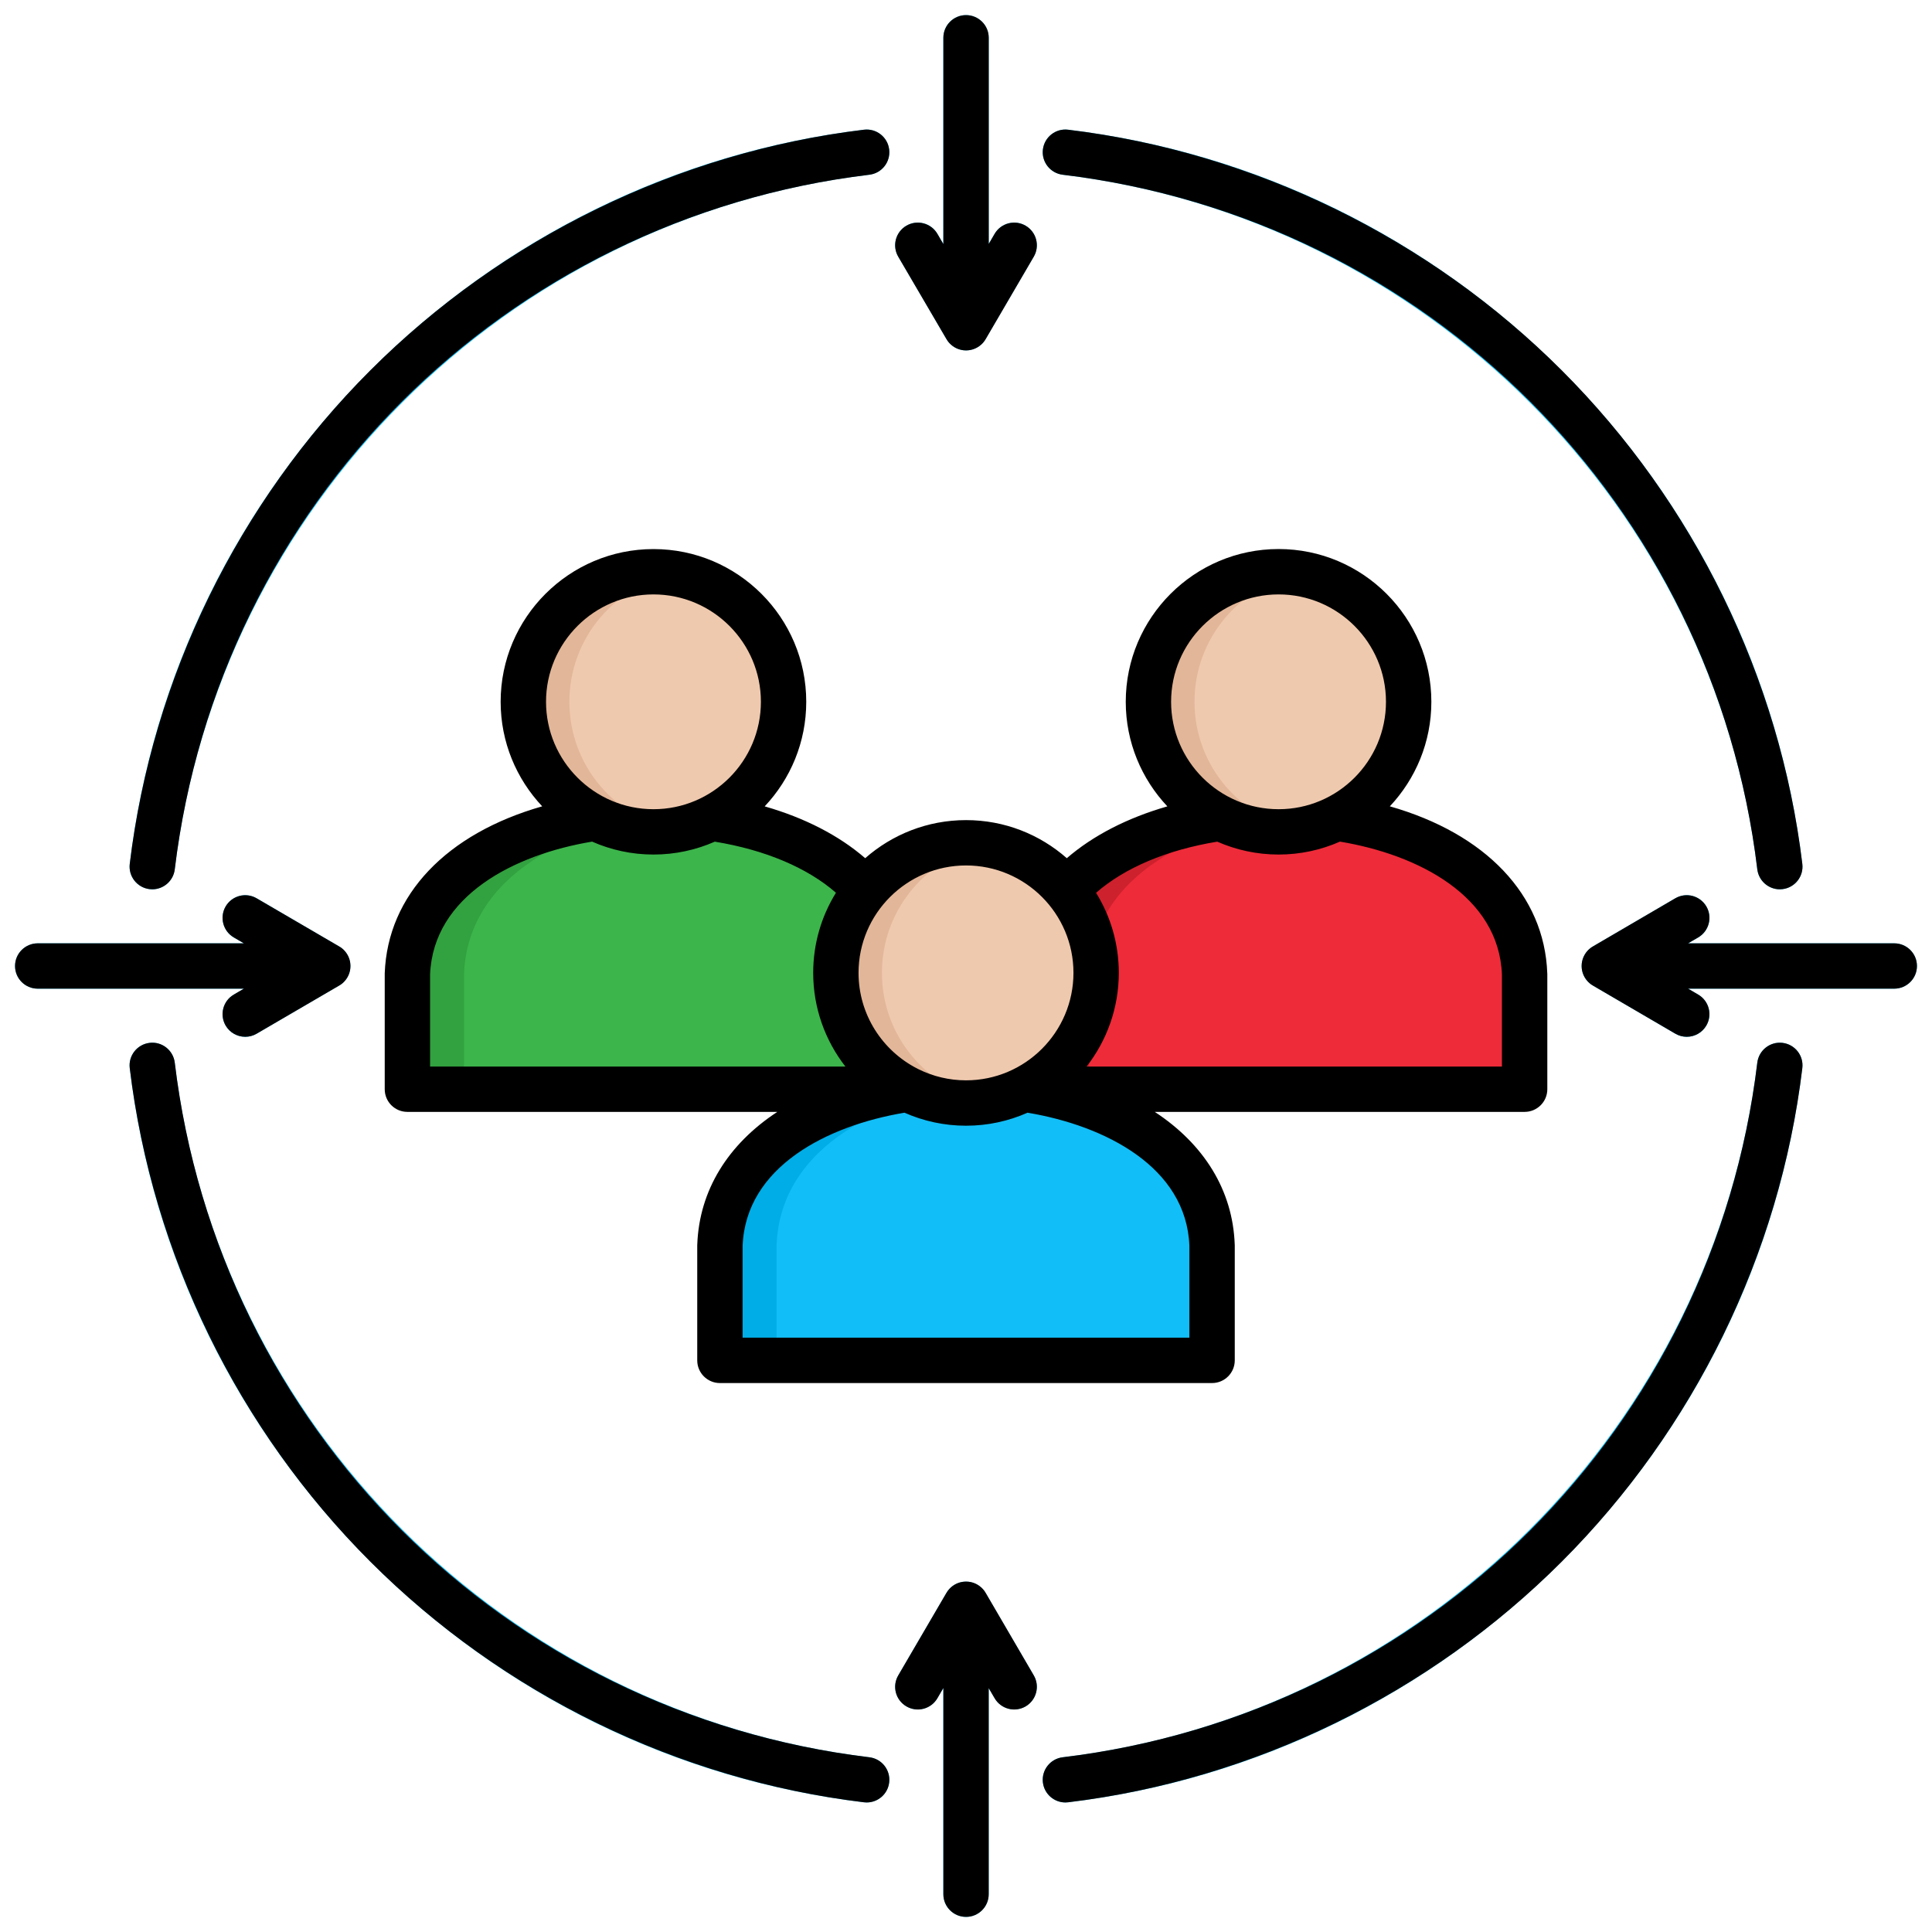 <svg width="45" height="45" viewBox="0 0 45 45" fill="none" xmlns="http://www.w3.org/2000/svg">
<g clip-path="url(#clip0_659_1496)">
<path d="M7.883 22.037C8.242 22.229 8.264 22.752 7.883 22.963L5.977 24.077C5.725 24.224 5.404 24.139 5.257 23.888C5.11 23.636 5.195 23.315 5.446 23.168L5.686 23.028H0.88C0.588 23.028 0.351 22.792 0.351 22.5C0.351 22.209 0.588 21.972 0.88 21.972H5.686L5.446 21.835C5.195 21.688 5.11 21.364 5.257 21.113C5.404 20.861 5.725 20.776 5.977 20.923L7.883 22.037V22.037ZM22.037 37.117C22.229 36.758 22.749 36.736 22.963 37.117L24.077 39.023C24.224 39.275 24.139 39.596 23.888 39.743C23.636 39.89 23.312 39.805 23.168 39.553L23.028 39.314V44.12C23.028 44.412 22.791 44.648 22.5 44.648C22.209 44.648 21.972 44.412 21.972 44.12V39.314L21.832 39.553C21.688 39.805 21.364 39.89 21.112 39.743C20.861 39.596 20.776 39.275 20.923 39.023L22.037 37.117H22.037ZM37.117 22.963C36.758 22.772 36.736 22.251 37.117 22.037L39.023 20.923C39.275 20.776 39.596 20.861 39.743 21.112C39.89 21.364 39.805 21.688 39.554 21.835L39.314 21.972H44.12C44.412 21.972 44.648 22.209 44.648 22.5C44.648 22.791 44.412 23.028 44.12 23.028H39.314L39.554 23.168C39.805 23.315 39.89 23.636 39.743 23.888C39.596 24.139 39.275 24.224 39.023 24.077L37.117 22.963V22.963ZM4.069 20.248C4.034 20.537 3.772 20.744 3.483 20.709C3.194 20.674 2.987 20.412 3.022 20.123C4.089 11.202 11.201 4.089 20.123 3.022C20.412 2.987 20.674 3.194 20.709 3.483C20.744 3.772 20.537 4.034 20.248 4.069C11.809 5.078 5.09 11.799 4.069 20.248V20.248ZM24.752 4.069C24.463 4.034 24.256 3.772 24.291 3.483C24.326 3.194 24.588 2.987 24.877 3.022C33.798 4.089 40.911 11.202 41.978 20.123C42.013 20.412 41.806 20.674 41.517 20.709C41.228 20.744 40.966 20.537 40.931 20.248C39.925 11.809 33.201 5.09 24.752 4.069H24.752ZM40.931 24.752C40.966 24.463 41.228 24.256 41.517 24.291C41.806 24.326 42.013 24.588 41.978 24.877C40.911 33.798 33.798 40.911 24.877 41.978C24.588 42.013 24.326 41.806 24.291 41.517C24.256 41.228 24.463 40.966 24.752 40.931C33.19 39.925 39.91 33.201 40.931 24.752L40.931 24.752ZM20.248 40.931C20.537 40.966 20.744 41.228 20.709 41.517C20.674 41.806 20.412 42.013 20.123 41.978C11.201 40.911 4.088 33.798 3.022 24.877C2.987 24.588 3.194 24.326 3.483 24.291C3.772 24.256 4.034 24.463 4.069 24.752C5.077 33.191 11.799 39.91 20.248 40.931L20.248 40.931ZM22.963 7.883C22.771 8.242 22.251 8.264 22.037 7.883L20.923 5.977C20.776 5.728 20.86 5.404 21.112 5.257C21.364 5.11 21.688 5.195 21.832 5.446L21.972 5.686V0.88C21.972 0.588 22.208 0.352 22.5 0.352C22.791 0.352 23.028 0.588 23.028 0.88V5.686L23.168 5.446C23.314 5.195 23.636 5.11 23.887 5.257C24.139 5.404 24.224 5.728 24.077 5.977L22.963 7.883L22.963 7.883Z" fill="#11BEF7"/>
<path fill-rule="evenodd" clip-rule="evenodd" d="M9.49 22.689C9.669 17.716 20.771 17.716 20.95 22.689V25.369H9.49V22.689Z" fill="#32A13F"/>
<path fill-rule="evenodd" clip-rule="evenodd" d="M15.88 18.982C18.464 19.162 20.868 20.398 20.95 22.69V25.37H10.808V22.69C10.89 20.398 13.294 19.162 15.88 18.982Z" fill="#3CB54B"/>
<path fill-rule="evenodd" clip-rule="evenodd" d="M24.05 22.689C24.229 17.716 35.331 17.716 35.51 22.689V25.369H24.05V22.689Z" fill="#CD212D"/>
<path fill-rule="evenodd" clip-rule="evenodd" d="M30.44 18.982C33.024 19.162 35.428 20.398 35.51 22.69V25.37H25.368V22.69C25.45 20.398 27.854 19.162 30.44 18.982Z" fill="#EE2B39"/>
<path fill-rule="evenodd" clip-rule="evenodd" d="M16.77 29.005C16.949 24.03 28.051 24.03 28.23 29.005V31.686H16.77V29.005Z" fill="#00ADE6"/>
<path fill-rule="evenodd" clip-rule="evenodd" d="M23.16 25.297C25.744 25.476 28.148 26.709 28.23 29.004V31.685H18.088V29.004C18.17 26.709 20.574 25.476 23.16 25.297Z" fill="#11BEF7"/>
<path fill-rule="evenodd" clip-rule="evenodd" d="M22.5 19.63C24.174 19.63 25.529 20.985 25.529 22.659C25.529 24.333 24.174 25.691 22.5 25.691C20.826 25.691 19.47 24.333 19.47 22.659C19.47 20.985 20.826 19.63 22.5 19.63ZM15.22 13.316C16.894 13.316 18.25 14.672 18.25 16.346C18.25 18.02 16.894 19.375 15.22 19.375C13.546 19.375 12.191 18.02 12.191 16.346C12.191 14.672 13.546 13.316 15.22 13.316ZM29.78 13.316C31.454 13.316 32.809 14.672 32.809 16.346C32.809 18.02 31.454 19.375 29.78 19.375C28.105 19.375 26.75 18.02 26.75 16.346C26.75 14.672 28.105 13.316 29.78 13.316Z" fill="#E2B698"/>
<path fill-rule="evenodd" clip-rule="evenodd" d="M23.036 19.677C24.453 19.928 25.53 21.169 25.53 22.659C25.53 24.149 24.453 25.389 23.036 25.643C21.618 25.389 20.542 24.151 20.542 22.659C20.542 21.166 21.618 19.928 23.036 19.677ZM15.756 19.328C14.338 19.076 13.262 17.835 13.262 16.346C13.262 14.856 14.338 13.615 15.756 13.363C17.173 13.615 18.25 14.856 18.25 16.346C18.25 17.835 17.173 19.076 15.756 19.328ZM30.316 19.328C28.898 19.076 27.822 17.835 27.822 16.346C27.822 14.856 28.898 13.615 30.316 13.363C31.733 13.615 32.809 14.856 32.809 16.346C32.809 17.835 31.733 19.076 30.316 19.328Z" fill="#EFC9AE"/>
<path d="M41.98 24.878C41.458 29.2 39.467 33.283 36.376 36.374C33.284 39.466 29.201 41.456 24.879 41.979C24.858 41.981 24.836 41.983 24.815 41.983C24.552 41.983 24.324 41.786 24.291 41.518C24.256 41.228 24.463 40.965 24.752 40.93C33.251 39.903 39.904 33.249 40.931 24.751C40.966 24.462 41.23 24.255 41.519 24.29C41.809 24.325 42.015 24.588 41.98 24.878V24.878ZM3.484 20.71C3.505 20.712 3.526 20.714 3.547 20.714C3.811 20.714 4.039 20.517 4.071 20.249C5.096 11.751 11.749 5.098 20.25 4.07C20.54 4.035 20.746 3.772 20.711 3.482C20.676 3.192 20.413 2.986 20.123 3.021C15.801 3.544 11.718 5.534 8.626 8.626C5.534 11.718 3.544 15.8 3.022 20.122C2.988 20.412 3.194 20.675 3.484 20.71ZM20.25 40.93C11.749 39.902 5.096 33.249 4.071 24.751C4.036 24.462 3.772 24.254 3.484 24.29C3.194 24.325 2.987 24.588 3.022 24.878C3.544 29.2 5.534 33.282 8.626 36.374C11.718 39.466 15.801 41.456 20.123 41.979C20.145 41.982 20.166 41.983 20.187 41.983C20.451 41.983 20.679 41.786 20.711 41.518C20.746 41.228 20.54 40.965 20.25 40.93L20.25 40.93ZM24.752 4.07C33.251 5.097 39.904 11.751 40.931 20.249C40.964 20.517 41.192 20.714 41.455 20.714C41.476 20.714 41.498 20.712 41.519 20.71C41.809 20.675 42.015 20.412 41.98 20.122C41.458 15.8 39.467 11.717 36.376 8.626C33.284 5.534 29.201 3.544 24.879 3.021C24.59 2.985 24.326 3.192 24.291 3.482C24.256 3.771 24.463 4.035 24.752 4.07L24.752 4.07ZM22.041 7.892C22.057 7.921 22.076 7.949 22.098 7.975C22.116 7.996 22.136 8.016 22.157 8.034C22.249 8.113 22.368 8.161 22.498 8.162H22.499C22.499 8.162 22.499 8.162 22.5 8.162H22.503C22.503 8.162 22.504 8.162 22.504 8.162H22.505C22.636 8.161 22.756 8.112 22.848 8.032C22.868 8.015 22.887 7.996 22.904 7.976C22.926 7.95 22.946 7.921 22.963 7.891L24.079 5.979C24.226 5.727 24.141 5.404 23.889 5.257C23.637 5.11 23.313 5.195 23.166 5.447L23.03 5.681V0.88C23.03 0.588 22.793 0.352 22.501 0.352C22.21 0.352 21.973 0.588 21.973 0.88V5.685L21.834 5.446C21.686 5.195 21.363 5.11 21.111 5.257C20.859 5.404 20.774 5.728 20.922 5.98L22.041 7.892V7.892ZM44.122 21.972H39.32L39.554 21.835C39.806 21.688 39.892 21.364 39.745 21.113C39.597 20.861 39.274 20.776 39.022 20.922L37.11 22.039C37.08 22.055 37.051 22.075 37.025 22.098C37.005 22.115 36.986 22.133 36.969 22.153C36.889 22.246 36.84 22.366 36.839 22.497V22.502C36.84 22.634 36.889 22.754 36.969 22.846C36.986 22.866 37.005 22.885 37.025 22.902C37.051 22.924 37.08 22.944 37.11 22.961L39.022 24.077C39.106 24.126 39.197 24.149 39.288 24.149C39.469 24.149 39.646 24.055 39.744 23.887C39.891 23.635 39.806 23.312 39.554 23.165L39.32 23.028H44.121C44.413 23.028 44.65 22.792 44.65 22.5C44.65 22.208 44.413 21.972 44.121 21.972L44.122 21.972ZM22.963 37.109C22.946 37.079 22.927 37.051 22.905 37.025C22.887 37.004 22.868 36.985 22.847 36.967C22.755 36.887 22.636 36.839 22.505 36.838H22.504H22.503H22.502C22.502 36.838 22.501 36.838 22.5 36.838H22.5C22.5 36.838 22.499 36.838 22.499 36.838C22.499 36.838 22.499 36.838 22.498 36.838C22.366 36.839 22.245 36.888 22.153 36.969C22.134 36.986 22.116 37.004 22.099 37.024C22.077 37.05 22.057 37.078 22.04 37.108L20.922 39.023C20.774 39.275 20.859 39.598 21.111 39.745C21.363 39.893 21.686 39.808 21.834 39.556L21.973 39.317V44.12C21.973 44.412 22.209 44.648 22.501 44.648C22.793 44.648 23.029 44.412 23.029 44.12V39.321L23.166 39.555C23.313 39.807 23.636 39.893 23.889 39.746C24.14 39.599 24.226 39.275 24.079 39.023L22.963 37.109ZM5.446 23.165C5.194 23.312 5.109 23.635 5.255 23.887C5.354 24.055 5.53 24.149 5.712 24.149C5.803 24.149 5.894 24.126 5.978 24.077L7.892 22.961C7.922 22.945 7.951 22.925 7.977 22.903C7.997 22.885 8.017 22.866 8.034 22.846C8.114 22.754 8.163 22.634 8.163 22.502V22.498C8.163 22.366 8.114 22.246 8.034 22.154C8.017 22.134 7.997 22.115 7.977 22.097C7.951 22.075 7.922 22.055 7.892 22.039L5.978 20.923C5.726 20.776 5.402 20.861 5.255 21.113C5.109 21.365 5.194 21.688 5.446 21.835L5.68 21.972H0.878C0.587 21.972 0.35 22.208 0.35 22.5C0.35 22.792 0.587 23.028 0.878 23.028H5.68L5.446 23.165V23.165ZM35.511 25.898H26.897C28.043 26.65 28.714 27.723 28.759 28.986C28.759 28.992 28.76 28.999 28.76 29.005V31.686C28.76 31.977 28.523 32.214 28.231 32.214H16.768C16.477 32.214 16.24 31.978 16.24 31.686V29.005C16.24 28.998 16.241 28.992 16.241 28.985C16.288 27.722 16.959 26.65 18.105 25.898H9.489C9.197 25.898 8.961 25.662 8.961 25.37V22.689C8.961 22.683 8.961 22.676 8.961 22.67C9.029 20.841 10.405 19.415 12.629 18.781C12.03 18.144 11.661 17.288 11.661 16.346C11.661 14.384 13.258 12.789 15.221 12.789C17.184 12.789 18.779 14.384 18.779 16.346C18.779 17.288 18.411 18.145 17.811 18.782C18.743 19.049 19.543 19.461 20.152 19.989C20.78 19.437 21.602 19.102 22.501 19.102C23.401 19.102 24.221 19.437 24.848 19.989C25.459 19.461 26.258 19.05 27.19 18.782C26.59 18.145 26.221 17.288 26.221 16.346C26.221 14.384 27.818 12.788 29.781 12.788C31.744 12.788 33.339 14.384 33.339 16.346C33.339 17.287 32.971 18.144 32.372 18.781C34.598 19.415 35.974 20.842 36.039 22.67C36.039 22.677 36.04 22.683 36.04 22.689V25.37C36.04 25.662 35.803 25.898 35.511 25.898L35.511 25.898ZM27.277 16.346C27.277 17.725 28.4 18.848 29.781 18.848C31.162 18.848 32.282 17.725 32.282 16.346C32.282 14.967 31.16 13.845 29.781 13.845C28.402 13.845 27.277 14.967 27.277 16.346ZM19.997 22.659C19.997 23.632 20.555 24.476 21.367 24.89C21.377 24.895 21.387 24.9 21.396 24.905C21.73 25.07 22.105 25.163 22.501 25.163C23.88 25.163 25.003 24.04 25.003 22.659C25.003 21.279 23.88 20.158 22.501 20.158C21.122 20.158 19.997 21.28 19.997 22.659ZM12.718 16.346C12.718 17.725 13.841 18.848 15.221 18.848C16.602 18.848 17.723 17.725 17.723 16.346C17.723 14.967 16.601 13.845 15.221 13.845C13.842 13.845 12.718 14.967 12.718 16.346ZM10.017 24.842H19.691C19.222 24.239 18.941 23.481 18.941 22.659C18.941 21.976 19.135 21.337 19.471 20.794C18.805 20.212 17.823 19.796 16.649 19.604C16.212 19.796 15.729 19.904 15.221 19.904C14.713 19.904 14.229 19.796 13.791 19.603C11.986 19.902 10.091 20.862 10.017 22.7V24.842L10.017 24.842ZM23.934 25.917C23.495 26.111 23.011 26.22 22.501 26.22C21.991 26.22 21.506 26.111 21.067 25.917C19.263 26.219 17.371 27.18 17.297 29.015V31.157H27.703V29.015C27.631 27.18 25.739 26.219 23.934 25.917H23.934ZM34.983 22.699C34.911 20.862 33.016 19.902 31.21 19.603C30.773 19.796 30.289 19.904 29.781 19.904C29.273 19.904 28.79 19.796 28.352 19.604C27.179 19.796 26.197 20.212 25.529 20.795C25.865 21.337 26.059 21.976 26.059 22.659C26.059 23.481 25.778 24.239 25.309 24.842H34.983V22.699H34.983Z" fill="black"/>
</g>
<defs>
<clipPath id="clip0_659_1496">
<rect width="45" height="45" fill="white"/>
</clipPath>
</defs>
</svg>

